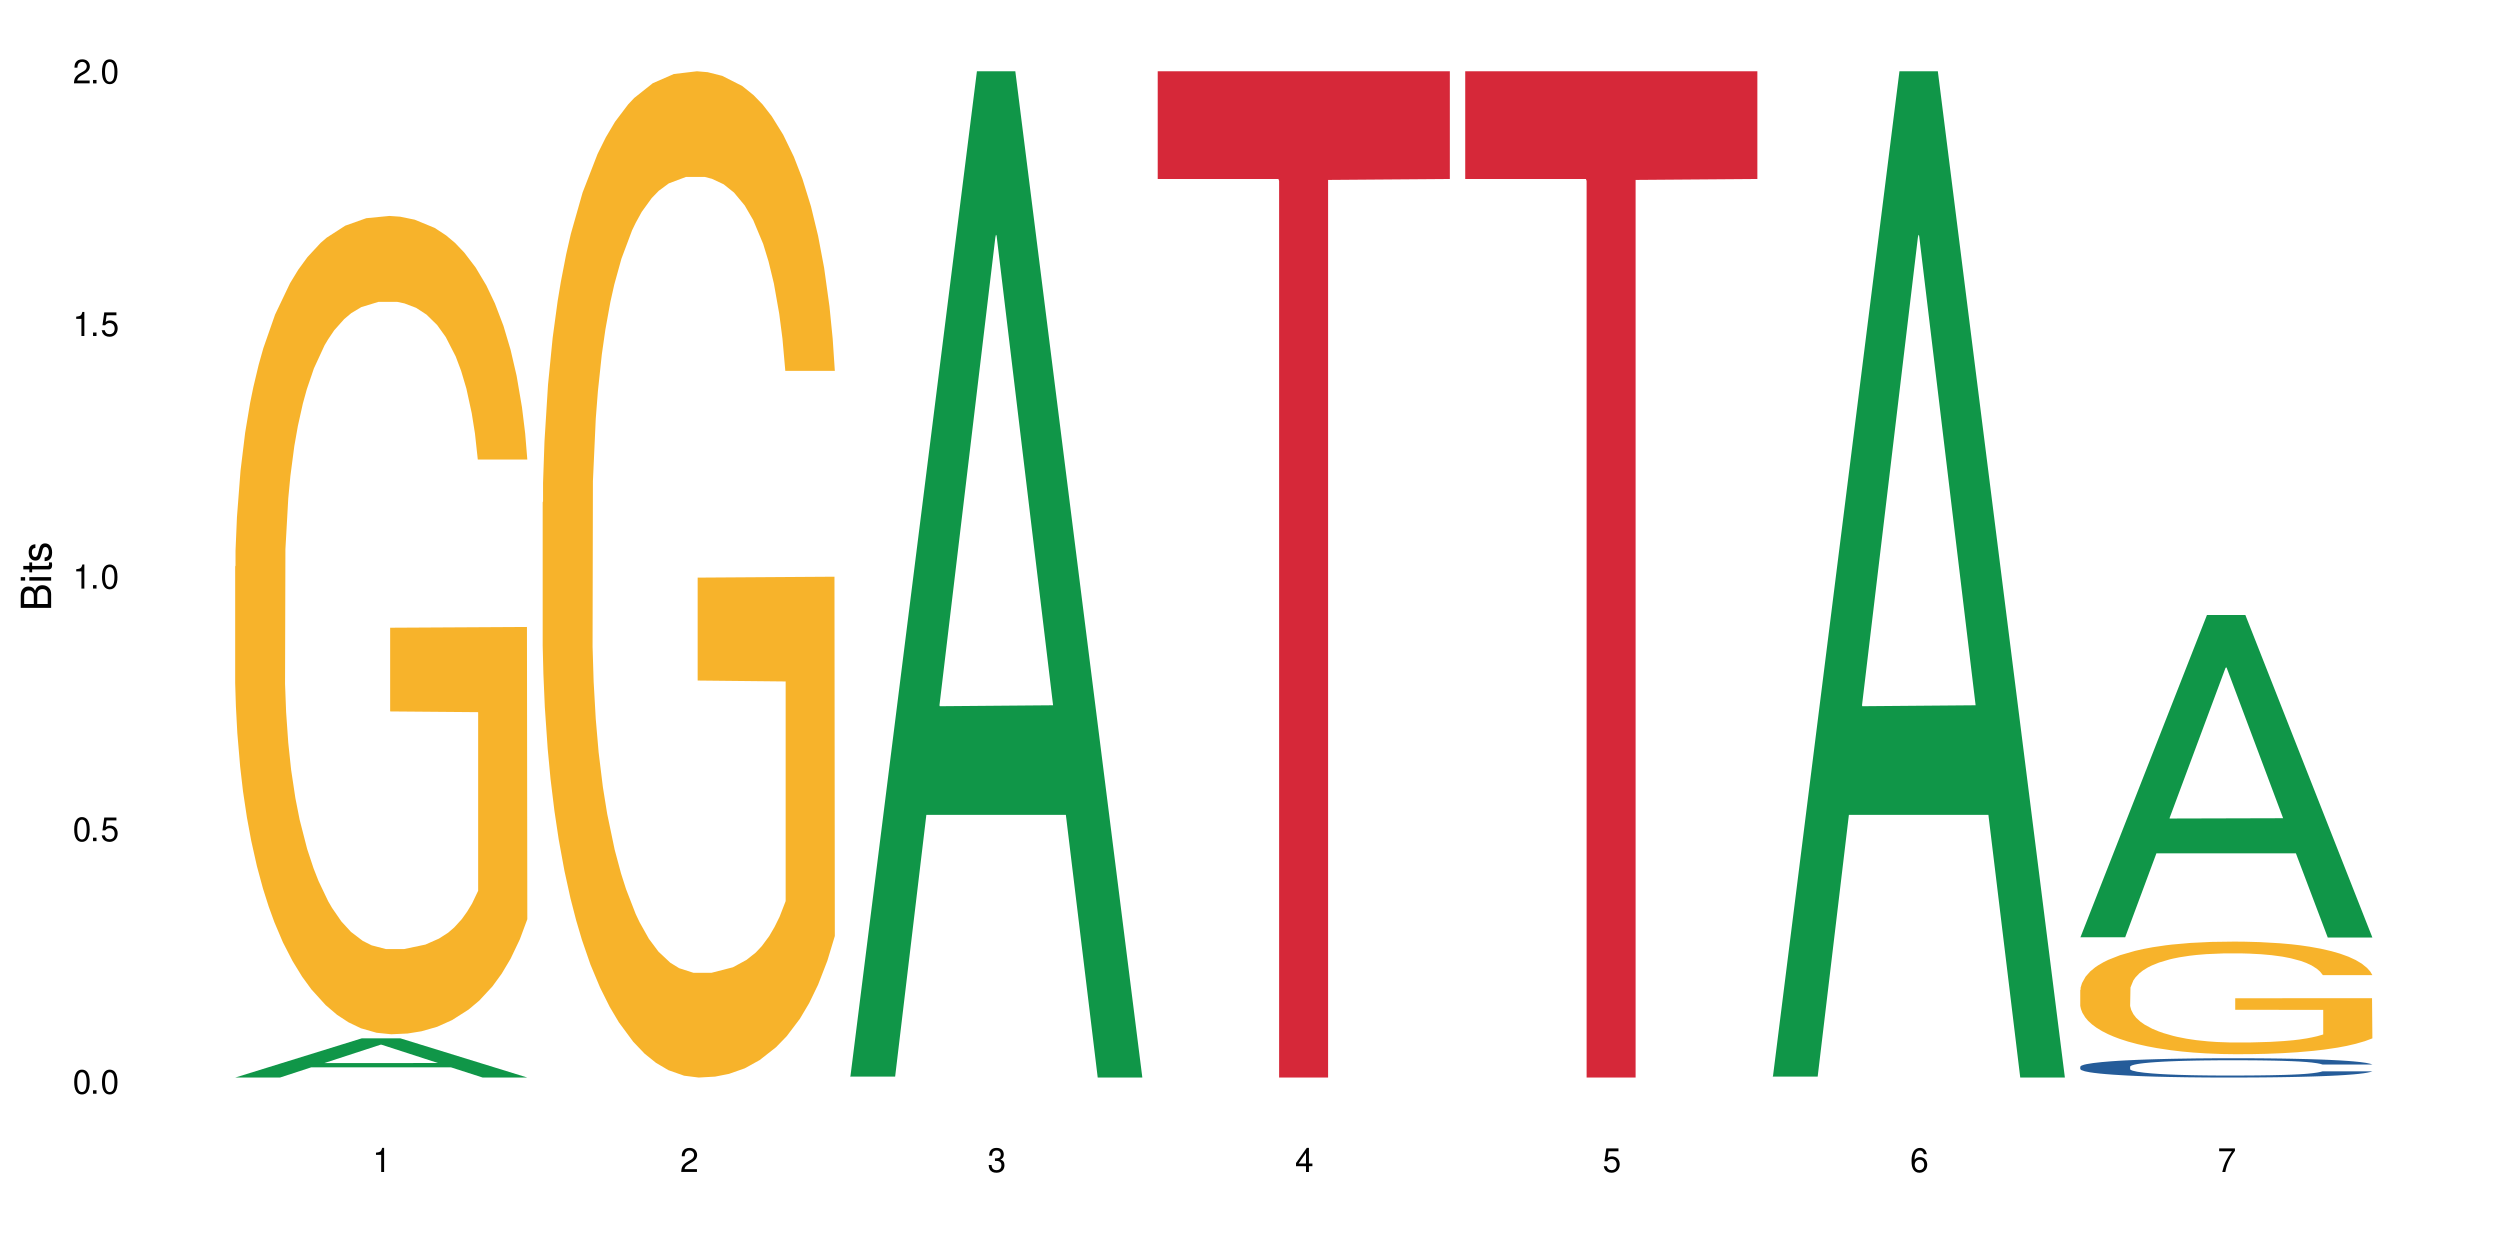 <?xml version="1.0" encoding="UTF-8"?>
<svg xmlns="http://www.w3.org/2000/svg" xmlns:xlink="http://www.w3.org/1999/xlink" width="720" height="360" viewBox="0 0 720 360">
<defs>
<g>
<g id="glyph-0-0">
</g>
<g id="glyph-0-1">
<path d="M 2.641 -6.938 C 2 -6.938 1.422 -6.656 1.078 -6.172 C 0.641 -5.562 0.406 -4.641 0.406 -3.359 C 0.406 -1.016 1.188 0.219 2.641 0.219 C 4.078 0.219 4.859 -1.016 4.859 -3.297 C 4.859 -4.641 4.656 -5.547 4.203 -6.172 C 3.844 -6.656 3.281 -6.938 2.641 -6.938 Z M 2.641 -6.188 C 3.547 -6.188 4 -5.25 4 -3.375 C 4 -1.406 3.562 -0.484 2.625 -0.484 C 1.734 -0.484 1.281 -1.438 1.281 -3.344 C 1.281 -5.25 1.734 -6.188 2.641 -6.188 Z M 2.641 -6.188 "/>
</g>
<g id="glyph-0-2">
<path d="M 1.828 -1 L 0.828 -1 L 0.828 0 L 1.828 0 Z M 1.828 -1 "/>
</g>
<g id="glyph-0-3">
<path d="M 4.562 -6.797 L 1.062 -6.797 L 0.547 -3.094 L 1.328 -3.094 C 1.719 -3.562 2.047 -3.734 2.578 -3.734 C 3.484 -3.734 4.062 -3.109 4.062 -2.094 C 4.062 -1.125 3.484 -0.531 2.578 -0.531 C 1.828 -0.531 1.375 -0.906 1.188 -1.672 L 0.328 -1.672 C 0.453 -1.109 0.547 -0.844 0.75 -0.594 C 1.125 -0.078 1.828 0.219 2.594 0.219 C 3.969 0.219 4.922 -0.781 4.922 -2.219 C 4.922 -3.562 4.031 -4.484 2.719 -4.484 C 2.25 -4.484 1.859 -4.359 1.469 -4.062 L 1.734 -5.969 L 4.562 -5.969 Z M 4.562 -6.797 "/>
</g>
<g id="glyph-0-4">
<path d="M 2.484 -4.938 L 2.484 0 L 3.328 0 L 3.328 -6.938 L 2.766 -6.938 C 2.469 -5.875 2.281 -5.734 0.984 -5.562 L 0.984 -4.938 Z M 2.484 -4.938 "/>
</g>
<g id="glyph-0-5">
<path d="M 4.859 -0.828 L 1.281 -0.828 C 1.359 -1.406 1.672 -1.781 2.5 -2.281 L 3.469 -2.828 C 4.406 -3.344 4.906 -4.062 4.906 -4.906 C 4.906 -5.484 4.672 -6.031 4.266 -6.406 C 3.859 -6.766 3.375 -6.938 2.719 -6.938 C 1.859 -6.938 1.219 -6.625 0.844 -6.031 C 0.609 -5.672 0.5 -5.234 0.484 -4.531 L 1.328 -4.531 C 1.359 -5.016 1.406 -5.281 1.531 -5.516 C 1.75 -5.938 2.188 -6.203 2.703 -6.203 C 3.469 -6.203 4.031 -5.641 4.031 -4.891 C 4.031 -4.344 3.719 -3.859 3.125 -3.516 L 2.234 -3 C 0.812 -2.172 0.406 -1.531 0.328 -0.016 L 4.859 -0.016 Z M 4.859 -0.828 "/>
</g>
<g id="glyph-0-6">
<path d="M 2.125 -3.188 L 2.578 -3.188 C 3.5 -3.188 3.984 -2.766 3.984 -1.922 C 3.984 -1.062 3.469 -0.531 2.594 -0.531 C 1.656 -0.531 1.203 -1 1.156 -2.016 L 0.312 -2.016 C 0.344 -1.453 0.438 -1.094 0.609 -0.781 C 0.953 -0.109 1.625 0.219 2.547 0.219 C 3.953 0.219 4.859 -0.625 4.859 -1.938 C 4.859 -2.828 4.516 -3.297 3.703 -3.594 C 4.344 -3.844 4.656 -4.328 4.656 -5.031 C 4.656 -6.219 3.875 -6.938 2.578 -6.938 C 1.203 -6.938 0.484 -6.172 0.453 -4.703 L 1.297 -4.703 C 1.312 -5.125 1.344 -5.359 1.453 -5.578 C 1.641 -5.969 2.062 -6.203 2.594 -6.203 C 3.344 -6.203 3.797 -5.75 3.797 -5 C 3.797 -4.516 3.609 -4.219 3.25 -4.047 C 3.016 -3.953 2.703 -3.922 2.125 -3.906 Z M 2.125 -3.188 "/>
</g>
<g id="glyph-0-7">
<path d="M 3.141 -1.672 L 3.141 0 L 3.984 0 L 3.984 -1.672 L 4.984 -1.672 L 4.984 -2.438 L 3.984 -2.438 L 3.984 -6.938 L 3.359 -6.938 L 0.266 -2.578 L 0.266 -1.672 Z M 3.141 -2.438 L 1 -2.438 L 3.141 -5.5 Z M 3.141 -2.438 "/>
</g>
<g id="glyph-0-8">
<path d="M 4.781 -5.125 C 4.609 -6.266 3.891 -6.938 2.844 -6.938 C 2.094 -6.938 1.422 -6.578 1.031 -5.953 C 0.594 -5.266 0.406 -4.422 0.406 -3.172 C 0.406 -2 0.578 -1.25 0.984 -0.641 C 1.359 -0.078 1.953 0.219 2.703 0.219 C 3.984 0.219 4.922 -0.75 4.922 -2.094 C 4.922 -3.375 4.062 -4.281 2.844 -4.281 C 2.172 -4.281 1.641 -4.031 1.281 -3.516 C 1.281 -5.234 1.828 -6.188 2.797 -6.188 C 3.391 -6.188 3.797 -5.797 3.938 -5.125 Z M 2.734 -3.531 C 3.547 -3.531 4.062 -2.953 4.062 -2.031 C 4.062 -1.156 3.484 -0.531 2.703 -0.531 C 1.922 -0.531 1.328 -1.188 1.328 -2.078 C 1.328 -2.938 1.906 -3.531 2.734 -3.531 Z M 2.734 -3.531 "/>
</g>
<g id="glyph-0-9">
<path d="M 4.984 -6.797 L 0.438 -6.797 L 0.438 -5.969 L 4.109 -5.969 C 2.5 -3.656 1.828 -2.234 1.328 0 L 2.219 0 C 2.594 -2.172 3.453 -4.047 4.984 -6.094 Z M 4.984 -6.797 "/>
</g>
<g id="glyph-1-0">
</g>
<g id="glyph-1-1">
<path d="M 0 -0.953 L 0 -4.891 C 0 -5.719 -0.234 -6.344 -0.734 -6.797 C -1.188 -7.234 -1.812 -7.469 -2.5 -7.469 C -3.547 -7.469 -4.188 -7 -4.625 -5.875 C -4.984 -6.688 -5.625 -7.094 -6.531 -7.094 C -7.172 -7.094 -7.734 -6.859 -8.141 -6.391 C -8.562 -5.922 -8.75 -5.344 -8.75 -4.5 L -8.75 -0.953 Z M -4.984 -2.062 L -7.766 -2.062 L -7.766 -4.219 C -7.766 -4.844 -7.688 -5.203 -7.453 -5.5 C -7.219 -5.812 -6.859 -5.969 -6.375 -5.969 C -5.891 -5.969 -5.531 -5.812 -5.297 -5.5 C -5.062 -5.203 -4.984 -4.844 -4.984 -4.219 Z M -0.984 -2.062 L -4 -2.062 L -4 -4.781 C -4 -5.766 -3.438 -6.359 -2.484 -6.359 C -1.547 -6.359 -0.984 -5.766 -0.984 -4.781 Z M -0.984 -2.062 "/>
</g>
<g id="glyph-1-2">
<path d="M -6.281 -1.797 L -6.281 -0.797 L 0 -0.797 L 0 -1.797 Z M -8.75 -1.797 L -8.75 -0.797 L -7.484 -0.797 L -7.484 -1.797 Z M -8.75 -1.797 "/>
</g>
<g id="glyph-1-3">
<path d="M -6.281 -3.047 L -6.281 -2.016 L -8.016 -2.016 L -8.016 -1.016 L -6.281 -1.016 L -6.281 -0.172 L -5.469 -0.172 L -5.469 -1.016 L -0.719 -1.016 C -0.078 -1.016 0.281 -1.453 0.281 -2.234 C 0.281 -2.5 0.25 -2.719 0.188 -3.047 L -0.641 -3.047 C -0.609 -2.906 -0.594 -2.766 -0.594 -2.562 C -0.594 -2.141 -0.719 -2.016 -1.156 -2.016 L -5.469 -2.016 L -5.469 -3.047 Z M -6.281 -3.047 "/>
</g>
<g id="glyph-1-4">
<path d="M -4.531 -5.25 C -5.766 -5.25 -6.469 -4.422 -6.469 -2.969 C -6.469 -1.516 -5.719 -0.562 -4.547 -0.562 C -3.562 -0.562 -3.094 -1.062 -2.734 -2.562 L -2.516 -3.484 C -2.344 -4.188 -2.094 -4.469 -1.641 -4.469 C -1.047 -4.469 -0.641 -3.875 -0.641 -3 C -0.641 -2.453 -0.797 -2 -1.062 -1.75 C -1.25 -1.594 -1.422 -1.531 -1.875 -1.469 L -1.875 -0.406 C -0.422 -0.453 0.281 -1.266 0.281 -2.922 C 0.281 -4.5 -0.5 -5.516 -1.719 -5.516 C -2.656 -5.516 -3.172 -4.984 -3.469 -3.734 L -3.703 -2.766 C -3.891 -1.953 -4.156 -1.609 -4.594 -1.609 C -5.188 -1.609 -5.547 -2.125 -5.547 -2.938 C -5.547 -3.75 -5.203 -4.172 -4.531 -4.203 Z M -4.531 -5.25 "/>
</g>
</g>
</defs>
<rect x="-72" y="-36" width="864" height="432" fill="rgb(100%, 100%, 100%)" fill-opacity="1"/>
<path fill-rule="nonzero" fill="rgb(6.275%, 58.824%, 28.235%)" fill-opacity="1" d="M 67.73 310.32 L 67.82 310.312 L 104.227 299.031 L 115.281 299.031 L 151.867 310.332 L 139.012 310.332 L 129.844 307.383 L 89.664 307.383 L 80.676 310.32 L 67.73 310.32 L 93.527 306.16 L 126.156 306.152 L 109.887 300.879 L 109.707 300.867 L 109.527 300.898 L 93.438 306.152 L 93.527 306.16 Z M 67.73 310.32 "/>
<path fill-rule="nonzero" fill="rgb(96.863%, 70.196%, 16.863%)" fill-opacity="1" d="M 67.73 163.133 L 67.832 162.918 L 67.832 158.613 L 68.242 148.93 L 69.27 135.586 L 70.605 124.609 L 72.039 116 L 72.965 111.48 L 74.504 105.023 L 75.836 100.289 L 79.223 90.602 L 83.531 81.562 L 85.891 77.688 L 88.559 74.031 L 92.355 69.941 L 94.102 68.434 L 99.438 64.992 L 105.488 62.84 L 112.16 62.191 L 115.238 62.406 L 119.441 63.27 L 125.188 65.637 L 128.473 67.789 L 131.039 69.941 L 133.707 72.738 L 136.988 77.043 L 140.066 82.207 L 142.527 87.375 L 144.992 93.832 L 147.043 100.719 L 148.789 108.25 L 150.328 117.289 L 151.25 124.824 L 151.867 132.355 L 137.605 132.355 L 136.785 124.824 L 135.859 119.012 L 134.32 111.91 L 132.781 106.746 L 131.242 102.656 L 128.371 97.059 L 125.906 93.617 L 122.828 90.602 L 119.855 88.664 L 116.469 87.375 L 114.414 86.945 L 108.977 86.945 L 104.055 88.449 L 101.18 90.172 L 99.129 91.895 L 96.254 95.121 L 94.512 97.707 L 93.484 99.426 L 90.406 106.098 L 88.355 112.125 L 87.227 116.215 L 85.789 122.672 L 84.762 128.484 L 83.633 137.094 L 83.02 143.547 L 82.199 158.184 L 82.094 196.926 L 82.402 205.105 L 83.02 213.93 L 83.84 221.676 L 85.07 229.855 L 86.301 236.098 L 88.457 244.492 L 90.305 250.086 L 91.742 253.746 L 94.512 259.559 L 95.641 261.492 L 98.309 265.367 L 101.078 268.383 L 104.465 270.965 L 107.027 272.254 L 111.133 273.332 L 116.363 273.332 L 122.52 272.039 L 126.422 270.316 L 129.09 268.598 L 130.832 267.09 L 132.988 264.723 L 134.527 262.57 L 135.961 260.203 L 137.707 256.543 L 137.707 205.105 L 112.363 204.891 L 112.363 180.785 L 151.762 180.566 L 151.867 264.723 L 149.711 270.535 L 147.043 276.129 L 144.48 280.434 L 141.812 284.094 L 138.016 288.184 L 134.938 290.766 L 130.215 293.777 L 125.906 295.715 L 121.395 297.008 L 117.391 297.652 L 112.672 297.867 L 108.465 297.438 L 103.949 296.145 L 100.359 294.422 L 97.074 292.27 L 93.793 289.473 L 89.688 284.953 L 87.02 281.293 L 84.25 276.773 L 81.48 271.395 L 79.016 265.582 L 77.375 261.062 L 75.734 255.898 L 73.988 249.441 L 72.348 242.125 L 71.117 235.449 L 69.988 227.918 L 69.168 220.816 L 68.348 211.129 L 67.938 203.383 L 67.73 196.711 Z M 67.73 163.133 "/>
<path fill-rule="nonzero" fill="rgb(96.863%, 70.196%, 16.863%)" fill-opacity="1" d="M 156.293 144.652 L 156.398 144.387 L 156.398 139.094 L 156.809 127.184 L 157.832 110.777 L 159.168 97.277 L 160.605 86.691 L 161.527 81.133 L 163.066 73.195 L 164.398 67.371 L 167.785 55.461 L 172.094 44.348 L 174.457 39.582 L 177.121 35.082 L 180.918 30.055 L 182.664 28.203 L 188 23.965 L 194.051 21.32 L 200.723 20.527 L 203.801 20.789 L 208.008 21.848 L 213.754 24.762 L 217.035 27.406 L 219.602 30.055 L 222.27 33.496 L 225.551 38.789 L 228.629 45.141 L 231.094 51.492 L 233.555 59.43 L 235.605 67.902 L 237.352 77.164 L 238.891 88.281 L 239.812 97.543 L 240.43 106.805 L 226.168 106.805 L 225.348 97.543 L 224.422 90.398 L 222.883 81.664 L 221.344 75.312 L 219.805 70.281 L 216.934 63.402 L 214.473 59.168 L 211.395 55.461 L 208.418 53.078 L 205.031 51.492 L 202.98 50.961 L 197.543 50.961 L 192.617 52.816 L 189.742 54.934 L 187.691 57.051 L 184.816 61.02 L 183.074 64.195 L 182.047 66.312 L 178.969 74.516 L 176.918 81.93 L 175.789 86.957 L 174.352 94.898 L 173.328 102.043 L 172.199 112.629 L 171.582 120.57 L 170.762 138.566 L 170.66 186.207 L 170.965 196.262 L 171.582 207.113 L 172.402 216.641 L 173.633 226.699 L 174.867 234.375 L 177.02 244.695 L 178.867 251.578 L 180.305 256.078 L 183.074 263.223 L 184.203 265.605 L 186.871 270.367 L 189.641 274.074 L 193.027 277.25 L 195.59 278.836 L 199.695 280.16 L 204.93 280.16 L 211.086 278.574 L 214.984 276.457 L 217.652 274.34 L 219.395 272.484 L 221.551 269.574 L 223.09 266.926 L 224.527 264.016 L 226.27 259.516 L 226.27 196.262 L 200.926 195.996 L 200.926 166.355 L 240.328 166.09 L 240.43 269.574 L 238.273 276.719 L 235.605 283.602 L 233.043 288.895 L 230.375 293.395 L 226.578 298.422 L 223.5 301.598 L 218.781 305.305 L 214.473 307.688 L 209.957 309.273 L 205.953 310.066 L 201.234 310.332 L 197.027 309.805 L 192.512 308.215 L 188.922 306.098 L 185.641 303.453 L 182.355 300.012 L 178.25 294.453 L 175.582 289.953 L 172.812 284.395 L 170.043 277.777 L 167.582 270.633 L 165.938 265.074 L 164.297 258.723 L 162.555 250.781 L 160.91 241.785 L 159.68 233.578 L 158.551 224.316 L 157.73 215.582 L 156.91 203.672 L 156.5 194.145 L 156.293 185.941 Z M 156.293 144.652 "/>
<path fill-rule="nonzero" fill="rgb(6.275%, 58.824%, 28.235%)" fill-opacity="1" d="M 244.859 310.059 L 244.949 309.789 L 281.352 20.527 L 292.41 20.527 L 328.992 310.332 L 316.141 310.332 L 306.969 234.684 L 266.789 234.684 L 257.801 310.059 L 244.859 310.059 L 270.656 203.391 L 303.285 203.117 L 287.016 67.875 L 286.836 67.602 L 286.656 68.418 L 270.566 203.117 L 270.656 203.391 Z M 244.859 310.059 "/>
<path fill-rule="nonzero" fill="rgb(83.922%, 15.686%, 22.353%)" fill-opacity="1" d="M 333.422 20.527 L 417.555 20.527 L 417.555 51.547 L 382.492 51.82 L 382.492 310.332 L 368.383 310.332 L 368.383 52.094 L 368.18 51.547 L 333.422 51.547 Z M 333.422 20.527 "/>
<path fill-rule="nonzero" fill="rgb(83.922%, 15.686%, 22.353%)" fill-opacity="1" d="M 421.984 20.527 L 506.121 20.527 L 506.121 51.547 L 471.055 51.82 L 471.055 310.332 L 456.945 310.332 L 456.945 52.094 L 456.742 51.547 L 421.984 51.547 Z M 421.984 20.527 "/>
<path fill-rule="nonzero" fill="rgb(6.275%, 58.824%, 28.235%)" fill-opacity="1" d="M 510.547 310.059 L 510.637 309.789 L 547.043 20.527 L 558.098 20.527 L 594.684 310.332 L 581.828 310.332 L 572.66 234.684 L 532.48 234.684 L 523.492 310.059 L 510.547 310.059 L 536.348 203.391 L 568.977 203.117 L 552.707 67.875 L 552.527 67.602 L 552.348 68.418 L 536.258 203.117 L 536.348 203.391 Z M 510.547 310.059 "/>
<path fill-rule="nonzero" fill="rgb(6.275%, 58.824%, 28.235%)" fill-opacity="1" d="M 599.113 269.93 L 599.203 269.844 L 635.605 177.113 L 646.664 177.113 L 683.246 270.016 L 670.395 270.016 L 661.223 245.766 L 621.043 245.766 L 612.055 269.93 L 599.113 269.93 L 624.91 235.734 L 657.539 235.645 L 641.27 192.289 L 641.09 192.203 L 640.91 192.465 L 624.82 235.645 L 624.91 235.734 Z M 599.113 269.93 "/>
<path fill-rule="nonzero" fill="rgb(14.51%, 36.078%, 60%)" fill-opacity="1" d="M 599.113 307.195 L 599.215 307.188 L 599.215 307.066 L 599.523 306.875 L 600.238 306.629 L 600.957 306.465 L 602.805 306.164 L 605.371 305.875 L 608.039 305.652 L 609.988 305.52 L 611.73 305.418 L 615.734 305.23 L 618.297 305.133 L 621.07 305.047 L 624.453 304.961 L 626.918 304.91 L 632.457 304.828 L 636.562 304.793 L 639.742 304.777 L 646.617 304.777 L 650.723 304.797 L 653.695 304.824 L 656.98 304.863 L 659.75 304.91 L 664.574 305.02 L 668.883 305.164 L 670.832 305.246 L 673.91 305.402 L 676.27 305.555 L 677.91 305.688 L 679.758 305.875 L 681.398 306.102 L 682.633 306.363 L 683.246 306.578 L 668.883 306.578 L 668.164 306.375 L 667.344 306.219 L 665.805 306.012 L 664.266 305.863 L 662.109 305.715 L 660.16 305.621 L 657.492 305.523 L 655.133 305.461 L 652.672 305.418 L 650.312 305.387 L 645.797 305.355 L 640.562 305.355 L 638.613 305.367 L 634.613 305.406 L 632.457 305.441 L 629.379 305.512 L 627.227 305.578 L 624.66 305.68 L 622.914 305.766 L 620.762 305.898 L 619.223 306.016 L 617.477 306.184 L 616.453 306.312 L 615.527 306.453 L 614.707 306.621 L 614.09 306.797 L 613.68 306.984 L 613.477 307.168 L 613.477 307.957 L 613.68 308.141 L 614.195 308.352 L 615.527 308.66 L 617.477 308.93 L 619.734 309.145 L 621.891 309.297 L 623.121 309.367 L 624.762 309.449 L 627.328 309.551 L 631.02 309.652 L 633.176 309.691 L 636.461 309.734 L 639.844 309.754 L 644.359 309.754 L 648.359 309.734 L 651.027 309.707 L 653.801 309.668 L 657.594 309.582 L 659.957 309.5 L 662.008 309.402 L 663.547 309.309 L 664.574 309.227 L 666.113 309.066 L 667.344 308.895 L 668.266 308.719 L 668.883 308.547 L 683.246 308.547 L 682.633 308.75 L 681.707 308.945 L 680.785 309.094 L 679.348 309.27 L 677.707 309.43 L 675.348 309.605 L 673.398 309.723 L 670.832 309.852 L 668.473 309.945 L 665.906 310.031 L 662.109 310.133 L 659.648 310.184 L 656.98 310.23 L 653.801 310.273 L 649.797 310.309 L 645.488 310.328 L 641.488 310.332 L 637.176 310.324 L 633.996 310.301 L 629.789 310.258 L 624.559 310.164 L 620.762 310.07 L 617.785 309.973 L 615.219 309.871 L 612.348 309.734 L 608.652 309.512 L 606.395 309.336 L 604.855 309.195 L 603.113 308.996 L 601.883 308.82 L 600.445 308.535 L 599.418 308.176 L 599.113 307.895 Z M 599.113 307.195 "/>
<path fill-rule="nonzero" fill="rgb(96.863%, 70.196%, 16.863%)" fill-opacity="1" d="M 599.113 285.07 L 599.215 285.043 L 599.215 284.449 L 599.625 283.117 L 600.652 281.281 L 601.984 279.77 L 603.422 278.586 L 604.344 277.965 L 605.883 277.074 L 607.219 276.422 L 610.602 275.09 L 614.914 273.848 L 617.273 273.312 L 619.941 272.809 L 623.738 272.246 L 625.48 272.039 L 630.816 271.566 L 636.871 271.27 L 643.539 271.18 L 646.617 271.211 L 650.824 271.328 L 656.57 271.656 L 659.852 271.949 L 662.418 272.246 L 665.086 272.633 L 668.367 273.223 L 671.445 273.934 L 673.91 274.645 L 676.371 275.535 L 678.426 276.484 L 680.168 277.52 L 681.707 278.762 L 682.633 279.801 L 683.246 280.836 L 668.984 280.836 L 668.164 279.801 L 667.242 279 L 665.703 278.023 L 664.164 277.312 L 662.625 276.75 L 659.75 275.98 L 657.289 275.504 L 654.211 275.09 L 651.234 274.824 L 647.848 274.645 L 645.797 274.586 L 640.359 274.586 L 635.434 274.793 L 632.559 275.031 L 630.508 275.27 L 627.637 275.711 L 625.891 276.066 L 624.863 276.305 L 621.785 277.223 L 619.734 278.051 L 618.605 278.613 L 617.168 279.504 L 616.145 280.305 L 615.016 281.488 L 614.398 282.375 L 613.578 284.391 L 613.477 289.723 L 613.785 290.848 L 614.398 292.062 L 615.219 293.129 L 616.453 294.254 L 617.684 295.113 L 619.836 296.27 L 621.684 297.039 L 623.121 297.543 L 625.891 298.34 L 627.02 298.609 L 629.688 299.141 L 632.457 299.555 L 635.844 299.91 L 638.41 300.09 L 642.512 300.238 L 647.746 300.238 L 653.902 300.059 L 657.801 299.82 L 660.469 299.586 L 662.211 299.379 L 664.367 299.051 L 665.906 298.754 L 667.344 298.43 L 669.086 297.926 L 669.086 290.848 L 643.742 290.816 L 643.742 287.5 L 683.145 287.473 L 683.246 299.051 L 681.094 299.852 L 678.426 300.621 L 675.859 301.215 L 673.191 301.719 L 669.395 302.281 L 666.316 302.637 L 661.598 303.051 L 657.289 303.316 L 652.773 303.496 L 648.773 303.582 L 644.051 303.613 L 639.844 303.555 L 635.332 303.375 L 631.738 303.141 L 628.457 302.844 L 625.172 302.457 L 621.07 301.836 L 618.402 301.332 L 615.629 300.711 L 612.859 299.969 L 610.398 299.172 L 608.758 298.547 L 607.113 297.836 L 605.371 296.949 L 603.73 295.941 L 602.496 295.023 L 601.367 293.988 L 600.547 293.008 L 599.727 291.676 L 599.316 290.609 L 599.113 289.691 Z M 599.113 285.07 "/>
<g fill="rgb(0%, 0%, 0%)" fill-opacity="1">
<use xlink:href="#glyph-0-1" x="20.965" y="314.993"/>
<use xlink:href="#glyph-0-2" x="25.965" y="314.993"/>
<use xlink:href="#glyph-0-1" x="28.965" y="314.993"/>
</g>
<g fill="rgb(0%, 0%, 0%)" fill-opacity="1">
<use xlink:href="#glyph-0-1" x="20.965" y="242.251"/>
<use xlink:href="#glyph-0-2" x="25.965" y="242.251"/>
<use xlink:href="#glyph-0-3" x="28.965" y="242.251"/>
</g>
<g fill="rgb(0%, 0%, 0%)" fill-opacity="1">
<use xlink:href="#glyph-0-4" x="20.965" y="169.509"/>
<use xlink:href="#glyph-0-2" x="25.965" y="169.509"/>
<use xlink:href="#glyph-0-1" x="28.965" y="169.509"/>
</g>
<g fill="rgb(0%, 0%, 0%)" fill-opacity="1">
<use xlink:href="#glyph-0-4" x="20.965" y="96.767"/>
<use xlink:href="#glyph-0-2" x="25.965" y="96.767"/>
<use xlink:href="#glyph-0-3" x="28.965" y="96.767"/>
</g>
<g fill="rgb(0%, 0%, 0%)" fill-opacity="1">
<use xlink:href="#glyph-0-5" x="20.965" y="24.024"/>
<use xlink:href="#glyph-0-2" x="25.965" y="24.024"/>
<use xlink:href="#glyph-0-1" x="28.965" y="24.024"/>
</g>
<g fill="rgb(0%, 0%, 0%)" fill-opacity="1">
<use xlink:href="#glyph-0-4" x="107.297" y="337.532"/>
</g>
<g fill="rgb(0%, 0%, 0%)" fill-opacity="1">
<use xlink:href="#glyph-0-5" x="195.863" y="337.532"/>
</g>
<g fill="rgb(0%, 0%, 0%)" fill-opacity="1">
<use xlink:href="#glyph-0-6" x="284.426" y="337.532"/>
</g>
<g fill="rgb(0%, 0%, 0%)" fill-opacity="1">
<use xlink:href="#glyph-0-7" x="372.988" y="337.532"/>
</g>
<g fill="rgb(0%, 0%, 0%)" fill-opacity="1">
<use xlink:href="#glyph-0-3" x="461.551" y="337.532"/>
</g>
<g fill="rgb(0%, 0%, 0%)" fill-opacity="1">
<use xlink:href="#glyph-0-8" x="550.117" y="337.532"/>
</g>
<g fill="rgb(0%, 0%, 0%)" fill-opacity="1">
<use xlink:href="#glyph-0-9" x="638.68" y="337.532"/>
</g>
<g fill="rgb(0%, 0%, 0%)" fill-opacity="1">
<use xlink:href="#glyph-1-1" x="14.725" y="176.012"/>
<use xlink:href="#glyph-1-2" x="14.725" y="168.012"/>
<use xlink:href="#glyph-1-3" x="14.725" y="165.012"/>
<use xlink:href="#glyph-1-4" x="14.725" y="162.012"/>
</g>
</svg>
